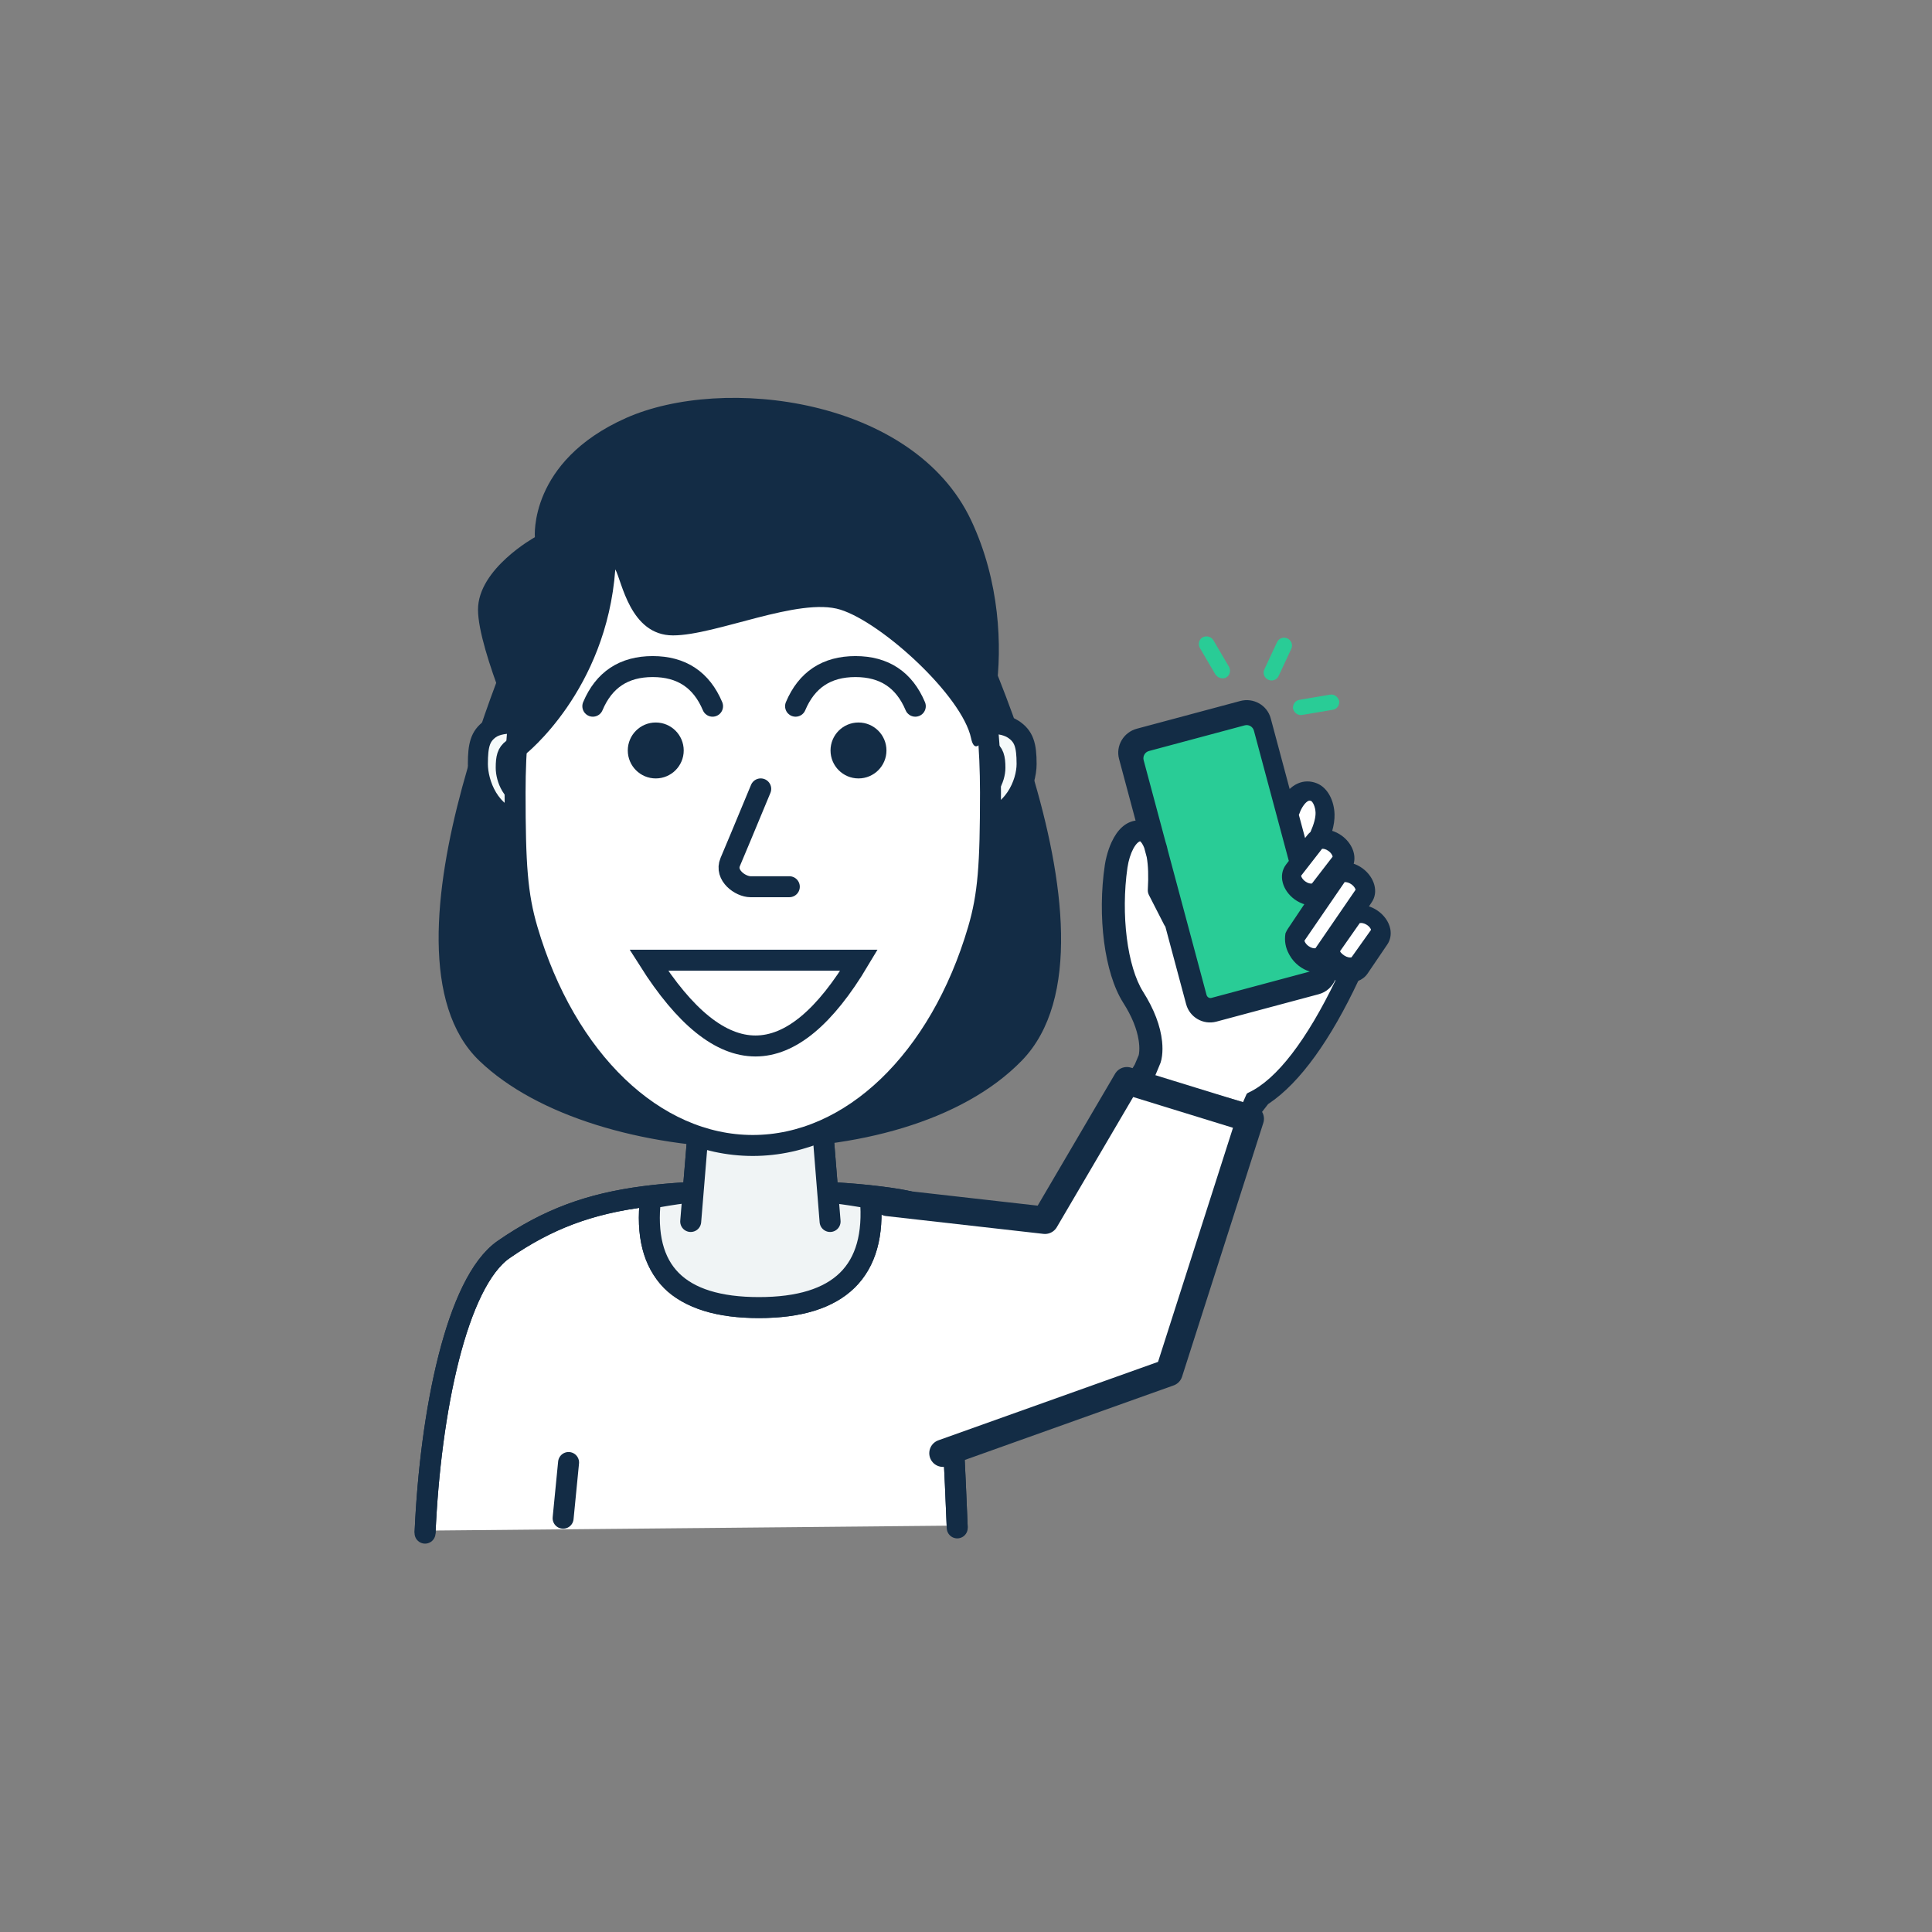 <svg width="300" height="300" viewBox="0 0 300 300" fill="none" xmlns="http://www.w3.org/2000/svg">
<rect x="0" y="0" width="300" height="300" fill="#808080" stroke="none"/>
<path fill-rule="evenodd" clip-rule="evenodd" d="M105.171 187.025C103.421 187.246 101.706 187.523 100.028 187.854C98.769 198.714 104.155 204.144 116.187 204.144C128.219 204.144 133.758 198.714 132.802 187.854C131.002 187.519 129.182 187.24 127.343 187.017C129.729 187.154 131.989 187.348 134.135 187.617C142.834 188.704 136.949 187.711 142.346 195.477C147.743 203.244 148.505 219.708 149.2 236.888L66.402 237.669C67.188 219.6 71.099 200.342 78.136 195.477C84.717 190.927 90.944 188.657 99.06 187.592C100.981 187.34 103.008 187.156 105.171 187.025Z" fill="white"/>
<path d="M148.64 237.251C147.917 219.361 146.808 199.217 145.316 193.269C143.919 187.705 145.592 186.962 136.533 185.83C134.298 185.551 131.945 185.348 129.46 185.206C131.375 185.438 133.27 185.728 135.145 186.077C136.14 197.386 130.372 203.04 117.843 203.04C105.313 203.04 99.705 197.386 101.016 186.077C102.764 185.732 104.549 185.444 106.371 185.214C104.119 185.35 102.008 185.542 100.008 185.805C91.557 186.913 85.072 189.277 78.219 194.016C70.891 199.082 66.818 219.248 66 238.065M127.879 177.051L128.896 189.673M108.27 177.325L107.252 189.673" stroke="#132C45" stroke-width="3.257" stroke-linejoin="round"/>
<path d="M82.673 93.579C82.747 93.418 82.808 93.287 82.854 93.189L147.666 89.628C147.717 89.729 147.784 89.861 147.865 90.023C148.073 90.44 148.377 91.055 148.757 91.845C149.517 93.424 150.583 95.703 151.804 98.497C154.248 104.086 157.313 111.731 159.802 119.964C162.292 128.201 164.199 137.006 164.34 144.919C164.481 152.839 162.852 159.792 158.353 164.413C149.246 173.77 132.818 178.084 116.36 177.876C99.903 177.669 83.58 172.942 74.706 164.404C70.332 160.196 68.606 153.677 68.53 146.17C68.454 138.672 70.025 130.264 72.165 122.372C74.303 114.483 77.002 107.13 79.168 101.748C80.25 99.057 81.199 96.861 81.876 95.337C82.215 94.575 82.487 93.981 82.673 93.579Z" fill="#132C45" stroke="#132C45" stroke-width="0.834"/>
<path d="M88.288 227.097L87.44 235.745" stroke="#132C45" stroke-width="3.257" stroke-linecap="round"/>
<path d="M116.589 177.813C118.76 177.813 122.668 176.999 128.313 175.371V184.87L136.401 185.738C136.799 197.209 130.665 202.945 118 202.945C105.335 202.945 99.346 197.209 100.033 185.738L107.307 184.87V176.185C111.323 177.27 114.417 177.813 116.589 177.813Z" fill="#F0F4F5"/>
<path d="M148.64 237.251C147.917 219.361 146.808 199.217 145.316 193.269C143.919 187.705 145.592 186.962 136.533 185.83C134.298 185.551 131.945 185.348 129.46 185.206C131.375 185.438 133.27 185.728 135.145 186.077C136.14 197.386 130.372 203.04 117.843 203.04C105.313 203.04 99.705 197.386 101.016 186.077C102.764 185.732 104.549 185.444 106.371 185.214C104.119 185.35 102.008 185.542 100.008 185.805C91.557 186.913 85.072 189.277 78.219 194.016C70.891 199.082 66.818 219.248 66 238.065M127.879 177.051L128.896 189.673M108.27 177.325L107.252 189.673" stroke="#132C45" stroke-width="3.257" stroke-linecap="round" stroke-linejoin="round"/>
<path d="M157.347 113.243C156.252 112.517 154.47 112.232 152 112.389V127.495C157.431 126.641 159.41 121.577 159.41 118.632C159.41 115.687 158.989 114.333 157.347 113.243Z" fill="#F5FAFA" stroke="#132C45" stroke-width="3.11"/>
<path d="M153.454 116.304C152.864 115.911 151.904 115.757 150.574 115.842V124.024C153.499 123.561 154.565 120.818 154.565 119.223C154.565 117.628 154.338 116.894 153.454 116.304Z" fill="#F5FAFA" stroke="#132C45" stroke-width="3.11"/>
<path d="M76.047 113.243C77.025 112.517 78.616 112.232 80.822 112.389V127.495C75.972 126.641 74.205 121.577 74.205 118.632C74.205 115.687 74.581 114.333 76.047 113.243Z" fill="#F5FAFA" stroke="#132C45" stroke-width="3.11"/>
<path d="M79.523 116.304C80.05 115.911 80.907 115.757 82.094 115.842V124.024C79.483 123.561 78.531 120.818 78.531 119.223C78.531 117.628 78.734 116.894 79.523 116.304Z" fill="#F5FAFA" stroke="#132C45" stroke-width="3.11"/>
<path d="M116.48 177.325C132.01 177.325 145.329 163.855 150.979 144.68C152.842 138.358 152.847 131.415 152.847 124.131C152.847 111.81 150.927 100.467 145.984 91.449C139.141 78.965 128.47 70.937 116.48 70.937C104.466 70.937 93.775 78.998 86.934 91.524C82.016 100.53 80.112 111.844 80.112 124.131C80.112 131.405 80.115 138.339 81.972 144.654C87.618 163.843 100.942 177.325 116.48 177.325Z" fill="white"/>
<path fill-rule="evenodd" clip-rule="evenodd" d="M100.739 149.099C106.361 157.979 111.885 162.419 117.311 162.419C122.736 162.419 128.096 157.979 133.39 149.099H100.739Z" fill="white" stroke="#132C45" stroke-width="3.257" stroke-linecap="round"/>
<path fill-rule="evenodd" clip-rule="evenodd" d="M116.893 177.868C132.189 177.868 145.952 164.576 151.89 144.393C153.482 138.983 153.803 134.262 153.803 123.045C153.803 109.309 151.535 97.922 146.731 89.144C139.532 75.992 128.612 68.223 116.893 68.223C105.151 68.223 94.211 76.024 87.014 89.222C82.236 97.984 79.983 109.338 79.983 123.045C79.983 134.269 80.301 138.964 81.888 144.366C87.822 164.563 101.591 177.868 116.893 177.868Z" stroke="#132C45" stroke-width="3.257"/>
<path d="M133.306 120.874C135.705 120.874 137.649 118.93 137.649 116.532C137.649 114.134 135.705 112.189 133.306 112.189C130.908 112.189 128.964 114.134 128.964 116.532C128.964 118.93 130.908 120.874 133.306 120.874Z" fill="#132C45"/>
<path d="M101.824 120.874C104.223 120.874 106.167 118.93 106.167 116.532C106.167 114.134 104.223 112.189 101.824 112.189C99.426 112.189 97.482 114.134 97.482 116.532C97.482 118.93 99.426 120.874 101.824 120.874Z" fill="#132C45"/>
<path d="M92.054 109.659C93.782 105.556 96.88 103.505 101.35 103.505C105.819 103.505 108.918 105.556 110.645 109.659M123.536 109.659C125.264 105.556 128.362 103.505 132.832 103.505C137.301 103.505 140.4 105.556 142.127 109.659M118.125 122.499C115.561 128.68 113.982 132.462 113.391 133.843C112.503 135.914 114.969 137.69 116.547 137.69C117.599 137.69 119.605 137.69 122.564 137.69" stroke="#132C45" stroke-width="3.257" stroke-linecap="round"/>
<path fill-rule="evenodd" clip-rule="evenodd" d="M95.544 88.416C96.553 90.165 97.815 98.664 104.5 98.664C111.186 98.664 124.053 92.665 130.487 94.665C136.92 96.664 149.409 108.038 150.796 114.662C152.184 121.286 159.753 99.789 150.796 80.792C141.84 61.794 112.322 58.17 97.184 64.919C82.046 71.668 83.055 83.416 83.055 83.416C83.055 83.416 74.225 88.291 74.225 94.665C74.225 101.039 81.542 117.162 81.542 117.162C81.542 117.162 94.156 107.288 95.544 88.416Z" fill="#132C45"/>
<path d="M177.714 166.777L194.402 171.508L199.409 167.562L209.948 151.282L214.773 145.041L212.649 141.964L210.75 141.344L212.356 137.962L209.057 135.026L208.537 133.083L206.947 130.383L205.297 130.044L205.797 126.09L204.282 123.024L201.13 123.868L187.117 129.446L176.011 129.383L173.102 133.722L172.879 141.942L174.377 151.09L177.068 157.575L178.023 161.139L177.714 166.777Z" fill="white"/>
<path fill-rule="evenodd" clip-rule="evenodd" d="M200.427 127.279L201.7 133.737L200.627 136.569L201.73 138.124L204.651 140.196L201.072 145.92L203.023 148.645L205.124 149.365L206.075 151.49L187.359 156.26L185.33 154.669L175.502 117.99L177.417 114.601L193.65 110.529L196.568 112.875L200.427 127.279Z" fill="#29CC96"/>
<path fill-rule="evenodd" clip-rule="evenodd" d="M194.008 174.454C194.029 174.524 194.029 174.501 194.016 174.443L194.008 174.454ZM192.675 173.046L190.895 177.11L183.037 177.796L176.303 173.177L178.338 168.334L179.308 168.596L192.675 173.046ZM174.397 168.636L175.13 167.942L176.619 165.483L177.253 163.971C177.301 163.777 177.338 163.508 177.355 163.191C177.383 162.664 177.35 162.081 177.252 161.454C176.963 159.607 176.153 157.6 174.8 155.479C171.92 150.954 170.833 142.213 172.006 134.355C172.058 134.002 172.148 133.559 172.266 133.098C172.464 132.327 172.715 131.603 173.017 130.952C173.881 129.085 175.058 128.009 176.534 127.846L176.9 127.806L174.202 117.737C173.72 115.939 174.816 114.078 176.641 113.589L192.701 109.285C194.525 108.797 196.401 109.861 196.883 111.66L200.026 123.39L200.414 122.99C200.794 122.599 201.209 122.296 201.658 122.089C202.521 121.695 203.447 121.688 204.355 122.067C205.796 122.669 206.724 124.479 206.777 126.465C206.8 127.227 206.675 128.071 206.401 129.021L206.314 129.322L206.616 129.407C207.14 129.556 207.645 129.805 208.108 130.145C209.501 131.174 210.16 132.77 209.739 134.112L209.647 134.406L209.941 134.501C210.433 134.66 210.898 134.898 211.317 135.206C213.032 136.472 213.588 138.544 212.573 139.931L212.097 140.645L211.862 140.998L212.269 141.117C212.734 141.253 213.17 141.455 213.568 141.717C214.551 142.363 215.237 143.314 215.441 144.321C215.59 145.074 215.451 145.815 215.045 146.411L211.985 150.921C211.679 151.369 211.241 151.707 210.7 151.915L210.527 152.076C206.253 161.172 201.552 167.792 196.796 170.978L196.602 171.108L194.016 174.443C193.987 174.308 193.891 173.983 193.835 174.15L193.246 173.236L192.675 173.046L193.958 170.115L194.058 170.069C198.587 167.97 203.325 161.676 207.843 152.309L207.983 152.019L207.608 151.845C207.499 151.794 207.441 151.766 207.381 151.733L207.075 151.565L206.948 151.891C206.554 152.9 205.71 153.663 204.665 153.943L188.772 158.202C186.963 158.687 185.099 157.615 184.616 155.811L181.364 143.674C181.26 143.55 181.214 143.483 181.181 143.417L178.803 138.77C178.711 138.583 178.668 138.376 178.681 138.175C178.806 136.06 178.742 134.333 178.505 133.013L178.104 131.516C177.856 130.876 177.557 130.442 177.252 130.227L177.149 130.155L177.026 130.175C176.006 130.339 174.976 132.292 174.625 134.661C173.57 141.977 174.576 150.212 177.124 154.245C178.811 156.916 179.76 159.438 180.001 161.759C180.081 162.531 180.078 163.247 179.997 163.895C179.949 164.277 179.881 164.59 179.786 164.869L179.395 165.819L178.338 168.334L176.887 167.942L176.182 167.752L175.949 167.689L174.397 168.636ZM174.397 168.636L172.846 169.582C173.106 169.108 173.865 168.496 174.397 168.636ZM200.661 148.136C200.98 148.702 201.42 149.206 201.959 149.621C202.907 150.354 204.036 150.705 205.063 150.583L205.446 150.538C205.446 150.538 204.87 150.93 204.432 151.047L188.218 155.391C187.659 155.541 187.073 155.19 186.915 154.598L186.078 151.473L180.897 132.133C180.811 131.71 180.696 131.284 180.544 130.824L177.152 118.162C176.921 117.299 177.433 116.412 178.296 116.181L193.16 112.198C194.023 111.967 194.91 112.479 195.142 113.342L200.536 133.476C200.554 133.523 200.567 133.559 200.622 133.7L200.623 133.7L200.641 133.749L200.537 133.885L200.056 134.518C198.997 135.907 199.54 137.996 201.268 139.273C201.744 139.624 202.277 139.882 202.833 140.031L203.25 140.143L203.01 140.501L200.359 144.461C200.272 144.579 200.166 144.778 200.04 145.057C199.885 146.07 200.052 147.025 200.542 147.92L200.661 148.136ZM207.359 133.128L207.327 133.246L204.012 137.544L203.954 137.576L203.937 137.585L203.93 137.588L203.899 137.601C203.883 137.607 203.873 137.61 203.862 137.614C203.854 137.616 203.846 137.619 203.834 137.622C203.45 137.725 202.882 137.572 202.404 137.217C201.844 136.803 201.515 136.189 201.613 135.863L201.646 135.754L205.028 131.407L205.131 131.379C205.514 131.276 206.081 131.428 206.565 131.783C207.116 132.189 207.447 132.801 207.359 133.128ZM204.464 147.646L204.545 147.624L210.834 138.463L210.876 138.405L210.925 138.306C211.02 137.977 210.687 137.365 210.123 136.961C209.739 136.684 209.295 136.528 208.923 136.53L208.739 136.472L208.641 136.403L202.214 145.77L202.172 145.828L202.123 145.927C202.029 146.253 202.362 146.864 202.923 147.27C203.413 147.624 203.99 147.774 204.384 147.672L204.422 147.66L204.464 147.646ZM201.201 126.456L201.267 126.348C201.304 126.288 201.329 126.24 201.345 126.191C201.711 125.128 202.371 124.228 202.966 123.962C203.219 123.848 203.46 123.847 203.759 123.964C204.245 124.153 204.711 125.195 204.729 126.205C204.744 127.037 204.467 128.1 203.892 129.397L203.861 129.467L203.798 129.517C203.636 129.647 203.498 129.782 203.389 129.919L202.449 131.111L201.201 126.456ZM213.324 144.484L213.297 144.595L210.174 148.989L210.119 149.024C210.1 149.036 210.1 149.036 210.091 149.041C210.08 149.046 210.08 149.046 210.047 149.061C210.025 149.071 209.991 149.082 209.953 149.093C209.566 149.196 209.012 149.078 208.529 148.771C207.913 148.382 207.583 147.92 207.645 147.629L207.671 147.51L210.858 142.96L210.876 142.976C210.89 142.967 210.894 142.964 210.899 142.962C210.901 142.96 210.903 142.959 210.906 142.957C210.909 142.956 210.911 142.955 210.913 142.954C210.92 142.951 210.926 142.948 210.95 142.937C210.972 142.927 211.006 142.915 211.045 142.905C211.433 142.801 211.992 142.92 212.471 143.225C213.047 143.588 213.403 144.165 213.324 144.484Z" fill="#132C45"/>
<path d="M194.008 174.454L193.653 174.179C193.563 174.294 193.535 174.447 193.578 174.587L194.008 174.454ZM190.895 177.11L190.934 177.558C191.098 177.544 191.241 177.441 191.307 177.291L190.895 177.11ZM183.037 177.796L182.783 178.167C182.869 178.226 182.972 178.253 183.076 178.244L183.037 177.796ZM176.303 173.177L175.888 173.003C175.806 173.2 175.873 173.427 176.049 173.548L176.303 173.177ZM179.308 168.596L179.45 168.17C179.442 168.167 179.434 168.164 179.426 168.162L179.308 168.596ZM175.13 167.942L175.439 168.268C175.468 168.24 175.493 168.209 175.514 168.175L175.13 167.942ZM174.397 168.636L174.631 169.019L174.631 169.019L174.397 168.636ZM176.619 165.483L177.003 165.716C177.014 165.697 177.025 165.678 177.033 165.657L176.619 165.483ZM177.253 163.971L177.667 164.145C177.676 164.123 177.684 164.102 177.689 164.079L177.253 163.971ZM177.355 163.191L176.906 163.167L176.906 163.167L177.355 163.191ZM177.252 161.454L176.808 161.524L177.252 161.454ZM174.8 155.479L174.421 155.72L174.421 155.721L174.8 155.479ZM172.006 134.355L172.451 134.421L172.451 134.42L172.006 134.355ZM172.266 133.098L171.831 132.987L171.831 132.987L172.266 133.098ZM173.017 130.952L173.425 131.141L173.017 130.952ZM176.534 127.846L176.485 127.399L176.485 127.399L176.534 127.846ZM176.9 127.806L176.949 128.252C177.08 128.238 177.197 128.167 177.271 128.059C177.345 127.951 177.368 127.816 177.334 127.689L176.9 127.806ZM174.202 117.737L174.636 117.621L174.202 117.737ZM196.883 111.66L197.317 111.544L196.883 111.66ZM200.026 123.39L199.592 123.506C199.634 123.663 199.756 123.784 199.913 123.825C200.07 123.866 200.236 123.819 200.349 123.703L200.026 123.39ZM200.414 122.99L200.737 123.303L200.414 122.99ZM201.658 122.089L201.472 121.68L201.469 121.681L201.658 122.089ZM204.355 122.067L204.181 122.482L204.181 122.482L204.355 122.067ZM206.777 126.465L206.328 126.477L206.328 126.478L206.777 126.465ZM206.401 129.021L205.969 128.897L205.969 128.897L206.401 129.021ZM206.314 129.322L205.882 129.197C205.849 129.312 205.863 129.435 205.921 129.54C205.979 129.645 206.076 129.722 206.191 129.754L206.314 129.322ZM206.616 129.407L206.739 128.975L206.739 128.975L206.616 129.407ZM208.108 130.145L208.375 129.783L208.374 129.782L208.108 130.145ZM209.739 134.112L210.168 134.246L210.168 134.246L209.739 134.112ZM209.647 134.406L209.218 134.272C209.144 134.507 209.274 134.758 209.509 134.834L209.647 134.406ZM209.941 134.501L210.08 134.074L210.08 134.074L209.941 134.501ZM211.317 135.206L211.584 134.844L211.583 134.844L211.317 135.206ZM212.573 139.931L212.211 139.666C212.207 139.671 212.203 139.676 212.2 139.682L212.573 139.931ZM212.097 140.645L211.723 140.395L211.723 140.396L212.097 140.645ZM211.862 140.998L211.488 140.748C211.409 140.867 211.391 141.017 211.44 141.151C211.489 141.285 211.598 141.389 211.735 141.429L211.862 140.998ZM212.269 141.117L212.143 141.548L212.269 141.117ZM213.568 141.717L213.321 142.092L213.321 142.093L213.568 141.717ZM215.441 144.321L215.882 144.233L215.881 144.231L215.441 144.321ZM215.045 146.411L214.674 146.158L214.674 146.158L215.045 146.411ZM211.985 150.921L212.356 151.174L212.357 151.173L211.985 150.921ZM210.7 151.915L210.539 151.496C210.485 151.517 210.436 151.547 210.394 151.586L210.7 151.915ZM210.527 152.076L210.221 151.747C210.179 151.786 210.145 151.833 210.121 151.885L210.527 152.076ZM196.796 170.978L197.047 171.351L197.047 171.351L196.796 170.978ZM196.602 171.108L196.352 170.735C196.312 170.761 196.276 170.794 196.247 170.833L196.602 171.108ZM193.835 174.15L193.457 174.393C193.551 174.538 193.719 174.617 193.891 174.595C194.062 174.574 194.206 174.456 194.261 174.292L193.835 174.15ZM193.246 173.236L193.624 172.993C193.569 172.907 193.486 172.842 193.388 172.81L193.246 173.236ZM193.958 170.115L193.769 169.708C193.669 169.754 193.59 169.835 193.546 169.935L193.958 170.115ZM194.058 170.069L194.247 170.477L194.247 170.477L194.058 170.069ZM207.843 152.309L207.438 152.114L207.438 152.114L207.843 152.309ZM207.983 152.019L208.388 152.214C208.44 152.105 208.447 151.981 208.406 151.867C208.366 151.754 208.281 151.662 208.172 151.611L207.983 152.019ZM207.608 151.845L207.797 151.437L207.796 151.436L207.608 151.845ZM207.381 151.733L207.597 151.339L207.597 151.339L207.381 151.733ZM207.075 151.565L207.291 151.171C207.178 151.109 207.043 151.099 206.921 151.143C206.8 151.187 206.703 151.282 206.656 151.402L207.075 151.565ZM206.948 151.891L207.366 152.055L207.366 152.055L206.948 151.891ZM204.665 153.943L204.549 153.509L204.665 153.943ZM188.772 158.202L188.888 158.636L188.772 158.202ZM181.364 143.674L181.798 143.558C181.781 143.495 181.751 143.436 181.708 143.386L181.364 143.674ZM181.181 143.417L181.583 143.217L181.581 143.212L181.181 143.417ZM178.803 138.77L178.4 138.969L178.403 138.974L178.803 138.77ZM178.681 138.175L179.129 138.204L179.129 138.202L178.681 138.175ZM178.505 133.013L178.947 132.933C178.945 132.921 178.942 132.909 178.939 132.896L178.505 133.013ZM178.104 131.516L178.538 131.4C178.534 131.384 178.529 131.369 178.523 131.354L178.104 131.516ZM177.252 130.227L176.993 130.595L176.993 130.595L177.252 130.227ZM177.149 130.155L177.407 129.787C177.312 129.72 177.193 129.693 177.078 129.711L177.149 130.155ZM177.026 130.175L177.097 130.618L177.097 130.618L177.026 130.175ZM174.625 134.661L174.181 134.596L174.18 134.597L174.625 134.661ZM177.124 154.245L177.504 154.005L177.504 154.005L177.124 154.245ZM180.001 161.759L179.554 161.805L180.001 161.759ZM179.997 163.895L179.551 163.839L179.551 163.839L179.997 163.895ZM179.786 164.869L180.202 165.04C180.205 165.031 180.209 165.022 180.212 165.014L179.786 164.869ZM179.395 165.819L179.809 165.993L179.811 165.99L179.395 165.819ZM176.887 167.942L177.004 167.508L177.004 167.508L176.887 167.942ZM176.182 167.752L176.299 167.318L176.299 167.318L176.182 167.752ZM175.949 167.689L176.065 167.255C175.946 167.223 175.82 167.241 175.715 167.306L175.949 167.689ZM172.846 169.582L172.452 169.367C172.354 169.545 172.389 169.767 172.536 169.908C172.683 170.048 172.906 170.072 173.08 169.966L172.846 169.582ZM201.959 149.621L202.234 149.265L202.233 149.264L201.959 149.621ZM200.661 148.136L200.268 148.354L200.27 148.357L200.661 148.136ZM205.063 150.583L205.01 150.137L205.063 150.583ZM205.446 150.538L205.699 150.91C205.87 150.793 205.94 150.575 205.867 150.381C205.795 150.187 205.599 150.067 205.393 150.092L205.446 150.538ZM204.432 151.047L204.549 151.481L204.432 151.047ZM188.218 155.391L188.102 154.957L188.218 155.391ZM186.078 151.473L185.644 151.589L185.644 151.589L186.078 151.473ZM180.897 132.133L180.456 132.222C180.458 132.231 180.46 132.24 180.463 132.249L180.897 132.133ZM180.544 130.824L180.11 130.94C180.112 130.948 180.115 130.957 180.118 130.965L180.544 130.824ZM177.152 118.162L176.718 118.278L176.718 118.278L177.152 118.162ZM178.296 116.181L178.18 115.747L178.296 116.181ZM193.16 112.198L193.277 112.632L193.16 112.198ZM200.536 133.476L200.102 133.592C200.106 133.605 200.11 133.617 200.114 133.629L200.536 133.476ZM200.622 133.7L200.204 133.863L200.207 133.872L200.622 133.7ZM200.623 133.7L201.041 133.537L201.038 133.528L200.623 133.7ZM200.641 133.749L200.999 134.021C201.094 133.896 201.117 133.732 201.06 133.586L200.641 133.749ZM200.537 133.885L200.895 134.158L200.895 134.158L200.537 133.885ZM200.056 134.518L200.413 134.79L200.413 134.79L200.056 134.518ZM201.268 139.273L201.001 139.634L201.001 139.635L201.268 139.273ZM202.833 140.031L202.717 140.465L202.833 140.031ZM203.25 140.143L203.623 140.393C203.704 140.272 203.722 140.12 203.671 139.985C203.62 139.849 203.506 139.746 203.366 139.709L203.25 140.143ZM203.01 140.501L203.384 140.751L203.384 140.751L203.01 140.501ZM200.359 144.461L200.722 144.726C200.725 144.721 200.729 144.716 200.732 144.711L200.359 144.461ZM200.04 145.057L199.63 144.872C199.614 144.909 199.602 144.949 199.596 144.989L200.04 145.057ZM200.542 147.92L200.148 148.136L200.149 148.138L200.542 147.92ZM207.327 133.246L207.682 133.52C207.719 133.473 207.745 133.42 207.76 133.363L207.327 133.246ZM207.359 133.128L207.792 133.245L207.792 133.245L207.359 133.128ZM204.012 137.544L204.229 137.938C204.283 137.908 204.33 137.868 204.368 137.819L204.012 137.544ZM203.954 137.576L204.157 137.977C204.162 137.975 204.166 137.973 204.17 137.97L203.954 137.576ZM203.937 137.585L204.131 137.99L204.141 137.986L203.937 137.585ZM203.93 137.588L204.104 138.003C204.111 138 204.117 137.997 204.124 137.994L203.93 137.588ZM203.899 137.601L204.051 138.024C204.058 138.022 204.065 138.019 204.073 138.016L203.899 137.601ZM203.862 137.614L203.995 138.043L203.995 138.043L203.862 137.614ZM202.404 137.217L202.672 136.856L202.671 136.855L202.404 137.217ZM201.613 135.863L201.183 135.733L201.183 135.733L201.613 135.863ZM201.646 135.754L201.292 135.478C201.258 135.522 201.232 135.571 201.216 135.624L201.646 135.754ZM205.028 131.407L204.911 130.973C204.817 130.998 204.733 131.054 204.673 131.131L205.028 131.407ZM205.131 131.379L205.015 130.945L205.131 131.379ZM206.565 131.783L206.832 131.422L206.831 131.421L206.565 131.783ZM204.545 147.624L204.662 148.059C204.765 148.031 204.855 147.967 204.916 147.879L204.545 147.624ZM204.464 147.646L204.347 147.212C204.34 147.214 204.333 147.216 204.326 147.218L204.464 147.646ZM210.834 138.463L210.472 138.196C210.469 138.2 210.466 138.204 210.463 138.208L210.834 138.463ZM210.876 138.405L211.238 138.671C211.254 138.65 211.267 138.628 211.279 138.605L210.876 138.405ZM210.925 138.306L211.328 138.506C211.34 138.482 211.35 138.456 211.357 138.43L210.925 138.306ZM210.123 136.961L209.86 137.326L209.861 137.326L210.123 136.961ZM208.923 136.53L208.788 136.958C208.833 136.972 208.879 136.979 208.926 136.979L208.923 136.53ZM208.739 136.472L208.479 136.838C208.517 136.865 208.559 136.886 208.604 136.9L208.739 136.472ZM208.641 136.403L208.901 136.036C208.802 135.966 208.68 135.939 208.562 135.96C208.444 135.982 208.339 136.049 208.271 136.148L208.641 136.403ZM202.214 145.77L202.576 146.037C202.579 146.033 202.582 146.029 202.585 146.025L202.214 145.77ZM202.172 145.828L201.81 145.562C201.795 145.583 201.781 145.605 201.769 145.628L202.172 145.828ZM202.123 145.927L201.721 145.727C201.708 145.751 201.699 145.776 201.691 145.803L202.123 145.927ZM202.923 147.27L202.659 147.634L202.66 147.634L202.923 147.27ZM204.384 147.672L204.497 148.106C204.504 148.105 204.511 148.103 204.518 148.101L204.384 147.672ZM204.422 147.66L204.555 148.089L204.559 148.088L204.422 147.66ZM201.267 126.348L200.884 126.113L200.884 126.113L201.267 126.348ZM201.201 126.456L200.818 126.221C200.754 126.326 200.735 126.453 200.767 126.572L201.201 126.456ZM201.345 126.191L200.92 126.044L200.917 126.052L201.345 126.191ZM202.966 123.962L203.15 124.372L203.151 124.371L202.966 123.962ZM203.759 123.964L203.595 124.382L203.596 124.382L203.759 123.964ZM204.729 126.205L204.28 126.213L204.28 126.213L204.729 126.205ZM203.892 129.397L204.303 129.579L204.303 129.579L203.892 129.397ZM203.861 129.467L204.142 129.818C204.198 129.773 204.242 129.715 204.272 129.649L203.861 129.467ZM203.798 129.517L204.079 129.868L204.079 129.868L203.798 129.517ZM203.389 129.919L203.038 129.639L203.036 129.64L203.389 129.919ZM202.449 131.111L202.015 131.228C202.059 131.392 202.192 131.517 202.358 131.552C202.525 131.586 202.696 131.523 202.802 131.39L202.449 131.111ZM213.297 144.595L213.663 144.855C213.696 144.809 213.72 144.757 213.733 144.703L213.297 144.595ZM213.324 144.484L213.761 144.592L213.761 144.592L213.324 144.484ZM210.174 148.989L210.416 149.368C210.464 149.337 210.507 149.297 210.54 149.25L210.174 148.989ZM210.119 149.024L210.348 149.411C210.353 149.408 210.357 149.406 210.361 149.403L210.119 149.024ZM210.091 149.041L210.29 149.444C210.295 149.441 210.301 149.438 210.306 149.435L210.091 149.041ZM210.047 149.061L210.225 149.474C210.229 149.472 210.233 149.47 210.238 149.468L210.047 149.061ZM208.529 148.771L208.77 148.392L208.769 148.392L208.529 148.771ZM207.645 147.629L208.085 147.723L208.085 147.723L207.645 147.629ZM207.671 147.51L207.303 147.252C207.268 147.302 207.244 147.357 207.231 147.416L207.671 147.51ZM210.858 142.96L211.157 142.624C211.061 142.539 210.933 142.498 210.806 142.513C210.678 142.528 210.563 142.597 210.49 142.702L210.858 142.96ZM210.876 142.976L210.576 143.311C210.724 143.442 210.939 143.462 211.108 143.36L210.876 142.976ZM210.899 142.962L210.677 142.571L210.677 142.571L210.899 142.962ZM210.906 142.957L210.707 142.555C210.701 142.558 210.695 142.561 210.689 142.564L210.906 142.957ZM210.913 142.954L210.716 142.55L210.716 142.55L210.913 142.954ZM210.95 142.937L210.772 142.524C210.768 142.526 210.763 142.528 210.759 142.53L210.95 142.937ZM212.471 143.225L212.23 143.604L212.231 143.605L212.471 143.225ZM193.578 174.587C193.584 174.606 193.594 174.635 193.605 174.663C193.605 174.663 193.626 174.719 193.669 174.773C193.682 174.79 193.711 174.825 193.756 174.858C193.797 174.888 193.9 174.954 194.047 174.946C194.216 174.938 194.329 174.842 194.385 174.765C194.435 174.699 194.453 174.635 194.46 174.609C194.474 174.553 194.474 174.508 194.475 174.496C194.475 174.478 194.474 174.462 194.473 174.453C194.471 174.435 194.469 174.419 194.467 174.409C194.464 174.388 194.46 174.366 194.456 174.347L193.577 174.538C193.58 174.548 193.58 174.551 193.58 174.549C193.58 174.548 193.578 174.54 193.577 174.528C193.577 174.522 193.576 174.509 193.576 174.492C193.576 174.483 193.576 174.439 193.59 174.384C193.597 174.358 193.615 174.295 193.664 174.229C193.721 174.153 193.833 174.057 194.002 174.049C194.149 174.041 194.251 174.106 194.292 174.136C194.336 174.17 194.365 174.204 194.377 174.22C194.403 174.253 194.418 174.282 194.422 174.291C194.429 174.303 194.433 174.312 194.435 174.317C194.441 174.331 194.442 174.337 194.437 174.321L193.578 174.587ZM193.661 174.167L193.653 174.179L194.363 174.729L194.372 174.718L193.661 174.167ZM192.263 172.866L190.484 176.93L191.307 177.291L193.086 173.226L192.263 172.866ZM190.856 176.663L182.998 177.349L183.076 178.244L190.934 177.558L190.856 176.663ZM183.291 177.426L176.557 172.807L176.049 173.548L182.783 178.167L183.291 177.426ZM176.717 173.351L178.753 168.508L177.924 168.16L175.888 173.003L176.717 173.351ZM178.221 168.768L179.191 169.03L179.426 168.162L178.455 167.9L178.221 168.768ZM179.166 169.022L192.533 173.472L192.817 172.619L179.45 168.17L179.166 169.022ZM174.82 167.616L174.088 168.31L174.706 168.962L175.439 168.268L174.82 167.616ZM176.234 165.251L174.745 167.709L175.514 168.175L177.003 165.716L176.234 165.251ZM176.839 163.797L176.204 165.31L177.033 165.657L177.667 164.145L176.839 163.797ZM176.906 163.167C176.89 163.466 176.856 163.705 176.817 163.863L177.689 164.079C177.746 163.849 177.786 163.55 177.804 163.215L176.906 163.167ZM176.808 161.524C176.902 162.125 176.933 162.675 176.906 163.167L177.804 163.215C177.834 162.652 177.799 162.038 177.696 161.385L176.808 161.524ZM174.421 155.721C175.75 157.804 176.531 159.752 176.808 161.524L177.696 161.385C177.395 159.461 176.556 157.396 175.179 155.237L174.421 155.721ZM171.562 134.288C170.969 138.259 170.947 142.451 171.438 146.225C171.927 149.991 172.931 153.38 174.421 155.72L175.179 155.238C173.788 153.053 172.809 149.809 172.329 146.109C171.849 142.417 171.87 138.309 172.451 134.421L171.562 134.288ZM171.831 132.987C171.71 133.459 171.616 133.918 171.562 134.29L172.451 134.42C172.5 134.086 172.587 133.658 172.701 133.21L171.831 132.987ZM172.609 130.763C172.294 131.443 172.034 132.193 171.831 132.987L172.701 133.21C172.893 132.461 173.136 131.764 173.425 131.141L172.609 130.763ZM176.485 127.399C174.787 127.586 173.507 128.824 172.609 130.763L173.425 131.141C174.256 129.345 175.328 128.431 176.583 128.293L176.485 127.399ZM176.851 127.359L176.485 127.399L176.583 128.293L176.949 128.252L176.851 127.359ZM173.768 117.854L176.466 127.922L177.334 127.689L174.636 117.621L173.768 117.854ZM176.525 113.155C174.467 113.706 173.22 115.809 173.768 117.854L174.636 117.621C174.22 116.069 175.166 114.449 176.757 114.023L176.525 113.155ZM192.585 108.851L176.525 113.155L176.757 114.023L192.818 109.719L192.585 108.851ZM197.317 111.544C196.769 109.499 194.642 108.3 192.585 108.851L192.818 109.719C194.407 109.293 196.033 110.223 196.449 111.777L197.317 111.544ZM200.46 123.274L197.317 111.544L196.449 111.777L199.592 123.506L200.46 123.274ZM200.092 122.677L199.704 123.077L200.349 123.703L200.737 123.303L200.092 122.677ZM201.469 121.681C200.965 121.914 200.505 122.251 200.092 122.677L200.737 123.303C201.083 122.946 201.454 122.678 201.847 122.496L201.469 121.681ZM204.528 121.653C203.509 121.227 202.453 121.232 201.472 121.68L201.844 122.497C202.589 122.158 203.384 122.149 204.181 122.482L204.528 121.653ZM207.226 126.453C207.171 124.372 206.196 122.349 204.528 121.653L204.181 122.482C205.396 122.989 206.277 124.586 206.328 126.477L207.226 126.453ZM206.832 129.146C207.116 128.163 207.25 127.272 207.226 126.451L206.328 126.478C206.349 127.183 206.234 127.978 205.969 128.897L206.832 129.146ZM206.746 129.446L206.832 129.146L205.969 128.897L205.882 129.197L206.746 129.446ZM206.739 128.975L206.436 128.889L206.191 129.754L206.494 129.84L206.739 128.975ZM208.374 129.782C207.87 129.413 207.316 129.139 206.739 128.975L206.494 129.84C206.963 129.973 207.421 130.198 207.842 130.507L208.374 129.782ZM210.168 134.246C210.662 132.672 209.875 130.891 208.375 129.783L207.841 130.506C209.127 131.456 209.658 132.868 209.31 133.977L210.168 134.246ZM210.075 134.541L210.168 134.246L209.31 133.977L209.218 134.272L210.075 134.541ZM210.08 134.074L209.785 133.979L209.509 134.834L209.803 134.929L210.08 134.074ZM211.583 134.844C211.125 134.507 210.617 134.248 210.08 134.074L209.803 134.929C210.249 135.073 210.671 135.288 211.051 135.568L211.583 134.844ZM212.936 140.196C214.148 138.539 213.42 136.2 211.584 134.844L211.05 135.568C212.644 136.744 213.028 138.548 212.211 139.666L212.936 140.196ZM212.471 140.894L212.947 140.18L212.2 139.682L211.723 140.395L212.471 140.894ZM212.236 141.247L212.471 140.894L211.723 140.396L211.488 140.748L212.236 141.247ZM212.396 140.686L211.989 140.566L211.735 141.429L212.143 141.548L212.396 140.686ZM213.816 141.342C213.379 141.054 212.902 140.835 212.396 140.686L212.143 141.548C212.566 141.672 212.961 141.855 213.321 142.092L213.816 141.342ZM215.881 144.231C215.649 143.09 214.881 142.043 213.815 141.342L213.321 142.093C214.22 142.684 214.824 143.539 215 144.41L215.881 144.231ZM215.417 146.663C215.895 145.96 216.053 145.095 215.882 144.233L215 144.408C215.128 145.052 215.007 145.669 214.674 146.158L215.417 146.663ZM212.357 151.173L215.417 146.663L214.674 146.158L211.613 150.668L212.357 151.173ZM210.861 152.335C211.481 152.097 211.995 151.703 212.356 151.174L211.614 150.667C211.364 151.034 211.001 151.318 210.539 151.496L210.861 152.335ZM210.833 152.405L211.006 152.245L210.394 151.586L210.221 151.747L210.833 152.405ZM197.047 171.351C201.907 168.095 206.65 161.382 210.934 152.267L210.121 151.885C205.855 160.962 201.197 167.488 196.546 170.604L197.047 171.351ZM196.852 171.481L197.047 171.351L196.546 170.604L196.352 170.735L196.852 171.481ZM194.372 174.718L196.957 171.383L196.247 170.833L193.661 174.167L194.372 174.718ZM194.261 174.292C194.258 174.3 194.252 174.319 194.238 174.344C194.225 174.367 194.197 174.41 194.148 174.452C194.094 174.497 194.014 174.541 193.911 174.551C193.81 174.56 193.728 174.532 193.673 174.504C193.581 174.455 193.538 174.388 193.536 174.384C193.525 174.368 193.523 174.36 193.526 174.367C193.542 174.403 193.565 174.483 193.577 174.538L194.456 174.347C194.438 174.267 194.399 174.118 194.345 173.999C194.331 173.967 194.311 173.926 194.283 173.884C194.262 173.853 194.202 173.767 194.092 173.709C194.029 173.675 193.938 173.646 193.829 173.656C193.717 173.666 193.629 173.714 193.567 173.766C193.462 173.854 193.423 173.966 193.409 174.007L194.261 174.292ZM192.869 173.479L193.457 174.393L194.213 173.906L193.624 172.993L192.869 173.479ZM192.533 173.472L193.105 173.662L193.388 172.81L192.817 172.619L192.533 173.472ZM193.546 169.935L192.263 172.866L193.086 173.226L194.369 170.296L193.546 169.935ZM193.869 169.661L193.769 169.708L194.146 170.523L194.247 170.477L193.869 169.661ZM207.438 152.114C205.188 156.78 202.889 160.666 200.599 163.641C198.304 166.621 196.04 168.655 193.869 169.661L194.247 170.477C196.605 169.384 198.975 167.222 201.311 164.189C203.651 161.15 205.98 157.205 208.248 152.504L207.438 152.114ZM207.578 151.823L207.438 152.114L208.248 152.504L208.388 152.214L207.578 151.823ZM207.418 152.252L207.794 152.426L208.172 151.611L207.797 151.437L207.418 152.252ZM207.165 152.127C207.238 152.168 207.308 152.201 207.419 152.253L207.796 151.436C207.69 151.388 207.643 151.364 207.597 151.339L207.165 152.127ZM206.859 151.959L207.165 152.127L207.597 151.339L207.291 151.171L206.859 151.959ZM207.366 152.055L207.494 151.729L206.656 151.402L206.529 151.728L207.366 152.055ZM204.782 154.377C205.966 154.06 206.922 153.195 207.366 152.055L206.529 151.728C206.187 152.605 205.454 153.267 204.549 153.509L204.782 154.377ZM188.888 158.636L204.782 154.377L204.549 153.509L188.656 157.768L188.888 158.636ZM184.182 155.927C184.73 157.972 186.841 159.184 188.888 158.636L188.656 157.768C187.085 158.189 185.469 157.257 185.05 155.695L184.182 155.927ZM180.93 143.791L184.182 155.927L185.05 155.695L181.798 143.558L180.93 143.791ZM180.779 143.618C180.835 143.73 180.908 143.829 181.02 143.963L181.708 143.386C181.612 143.27 181.592 143.235 181.583 143.217L180.779 143.618ZM178.403 138.974L180.781 143.622L181.581 143.212L179.203 138.565L178.403 138.974ZM178.232 138.146C178.214 138.43 178.275 138.715 178.4 138.969L179.206 138.571C179.147 138.451 179.121 138.322 179.129 138.204L178.232 138.146ZM178.063 133.092C178.291 134.364 178.356 136.052 178.232 138.149L179.129 138.202C179.256 136.067 179.193 134.301 178.947 132.933L178.063 133.092ZM177.67 131.632L178.071 133.129L178.939 132.896L178.538 131.4L177.67 131.632ZM176.993 130.595C177.193 130.735 177.45 131.072 177.685 131.679L178.523 131.354C178.262 130.679 177.922 130.149 177.51 129.86L176.993 130.595ZM176.89 130.522L176.993 130.595L177.51 129.86L177.407 129.787L176.89 130.522ZM177.097 130.618L177.22 130.599L177.078 129.711L176.955 129.731L177.097 130.618ZM175.07 134.727C175.239 133.584 175.571 132.554 175.971 131.802C176.172 131.426 176.382 131.133 176.586 130.931C176.793 130.726 176.968 130.639 177.097 130.618L176.955 129.731C176.574 129.792 176.238 130.011 175.954 130.293C175.667 130.577 175.407 130.951 175.178 131.38C174.721 132.238 174.362 133.37 174.181 134.596L175.07 134.727ZM177.504 154.005C176.281 152.068 175.404 149.076 174.969 145.628C174.536 142.19 174.548 138.343 175.07 134.726L174.18 134.597C173.647 138.296 173.635 142.224 174.078 145.74C174.52 149.247 175.42 152.389 176.744 154.485L177.504 154.005ZM180.448 161.712C180.198 159.305 179.217 156.718 177.504 154.005L176.744 154.485C178.405 157.115 179.322 159.571 179.554 161.805L180.448 161.712ZM180.442 163.951C180.528 163.264 180.531 162.513 180.448 161.712L179.554 161.805C179.631 162.548 179.627 163.23 179.551 163.839L180.442 163.951ZM180.212 165.014C180.319 164.699 180.392 164.355 180.442 163.951L179.551 163.839C179.505 164.2 179.443 164.481 179.361 164.725L180.212 165.014ZM179.811 165.99L180.202 165.04L179.371 164.698L178.98 165.648L179.811 165.99ZM178.753 168.508L179.809 165.993L178.981 165.645L177.924 168.16L178.753 168.508ZM176.77 168.376L178.221 168.768L178.455 167.9L177.004 167.508L176.77 168.376ZM176.065 168.186L176.77 168.376L177.004 167.508L176.299 167.318L176.065 168.186ZM175.832 168.123L176.065 168.186L176.299 167.318L176.065 167.255L175.832 168.123ZM174.631 169.019L176.183 168.073L175.715 167.306L174.163 168.252L174.631 169.019ZM174.163 168.252L172.612 169.199L173.08 169.966L174.631 169.019L174.163 168.252ZM173.24 169.798C173.33 169.635 173.53 169.414 173.771 169.251C174.029 169.077 174.21 169.051 174.283 169.07L174.511 168.201C174.052 168.081 173.588 168.291 173.268 168.506C172.931 168.733 172.622 169.055 172.452 169.367L173.24 169.798ZM202.233 149.264C201.739 148.885 201.341 148.427 201.053 147.916L200.27 148.357C200.619 148.977 201.1 149.526 201.685 149.977L202.233 149.264ZM205.01 150.137C204.119 150.243 203.105 149.939 202.234 149.265L201.684 149.976C202.709 150.768 203.953 151.168 205.116 151.03L205.01 150.137ZM205.393 150.092L205.01 150.137L205.116 151.03L205.499 150.984L205.393 150.092ZM204.549 151.481C204.825 151.407 205.119 151.256 205.325 151.139C205.432 151.079 205.524 151.022 205.59 150.981C205.623 150.96 205.649 150.943 205.668 150.93C205.677 150.924 205.685 150.919 205.69 150.916C205.692 150.914 205.694 150.913 205.696 150.912C205.697 150.911 205.697 150.911 205.698 150.91C205.698 150.91 205.698 150.91 205.699 150.91C205.699 150.91 205.699 150.91 205.699 150.91C205.699 150.91 205.699 150.91 205.699 150.91C205.699 150.91 205.699 150.91 205.446 150.538C205.194 150.166 205.194 150.166 205.194 150.166C205.194 150.166 205.194 150.166 205.194 150.166C205.194 150.166 205.194 150.166 205.194 150.166C205.194 150.166 205.194 150.166 205.194 150.166C205.194 150.166 205.194 150.166 205.193 150.167C205.193 150.167 205.192 150.168 205.19 150.169C205.186 150.171 205.181 150.175 205.174 150.18C205.159 150.189 205.137 150.204 205.109 150.221C205.053 150.257 204.974 150.306 204.882 150.357C204.69 150.466 204.477 150.57 204.316 150.613L204.549 151.481ZM188.335 155.826L204.549 151.481L204.316 150.613L188.102 154.957L188.335 155.826ZM186.481 154.714C186.699 155.528 187.518 156.044 188.335 155.826L188.102 154.957C187.8 155.039 187.448 154.851 187.349 154.482L186.481 154.714ZM185.644 151.589L186.481 154.714L187.349 154.482L186.512 151.356L185.644 151.589ZM180.463 132.249L185.644 151.589L186.512 151.356L181.331 132.017L180.463 132.249ZM180.118 130.965C180.265 131.41 180.375 131.819 180.456 132.222L181.337 132.044C181.248 131.602 181.128 131.158 180.971 130.682L180.118 130.965ZM176.718 118.278L180.11 130.94L180.978 130.707L177.586 118.046L176.718 118.278ZM178.18 115.747C177.077 116.042 176.422 117.176 176.718 118.278L177.586 118.046C177.419 117.423 177.789 116.782 178.412 116.615L178.18 115.747ZM193.044 111.764L178.18 115.747L178.412 116.615L193.277 112.632L193.044 111.764ZM195.576 113.226C195.28 112.123 194.147 111.469 193.044 111.764L193.277 112.632C193.9 112.465 194.54 112.835 194.707 113.458L195.576 113.226ZM200.97 133.359L195.576 113.226L194.707 113.458L200.102 133.592L200.97 133.359ZM201.041 133.537C200.985 133.394 200.974 133.364 200.959 133.322L200.114 133.629C200.134 133.683 200.15 133.724 200.204 133.863L201.041 133.537ZM201.038 133.528L201.038 133.528L200.207 133.872L200.207 133.872L201.038 133.528ZM201.06 133.586L201.041 133.537L200.204 133.863L200.223 133.912L201.06 133.586ZM200.895 134.158L200.999 134.021L200.284 133.476L200.18 133.613L200.895 134.158ZM200.413 134.79L200.895 134.158L200.18 133.613L199.698 134.245L200.413 134.79ZM201.535 138.912C199.93 137.725 199.56 135.91 200.413 134.79L199.698 134.245C198.434 135.905 199.151 138.266 201.001 139.634L201.535 138.912ZM202.95 139.597C202.449 139.463 201.967 139.23 201.534 138.911L201.001 139.635C201.522 140.018 202.105 140.301 202.717 140.465L202.95 139.597ZM203.366 139.709L202.95 139.597L202.717 140.465L203.133 140.577L203.366 139.709ZM203.384 140.751L203.623 140.393L202.877 139.893L202.637 140.251L203.384 140.751ZM200.732 144.711L203.384 140.751L202.637 140.251L199.986 144.211L200.732 144.711ZM200.45 145.242C200.573 144.968 200.664 144.805 200.722 144.726L199.996 144.195C199.88 144.354 199.758 144.589 199.63 144.872L200.45 145.242ZM200.936 147.705C200.494 146.896 200.344 146.041 200.484 145.125L199.596 144.989C199.426 146.099 199.611 147.153 200.148 148.136L200.936 147.705ZM201.055 147.919L200.935 147.703L200.149 148.138L200.268 148.354L201.055 147.919ZM207.76 133.363L207.792 133.245L206.925 133.01L206.893 133.128L207.76 133.363ZM204.368 137.819L207.682 133.52L206.971 132.971L203.657 137.27L204.368 137.819ZM204.17 137.97L204.229 137.938L203.796 137.15L203.738 137.182L204.17 137.97ZM204.141 137.986L204.157 137.977L203.75 137.176L203.733 137.184L204.141 137.986ZM204.124 137.994L204.131 137.99L203.743 137.18L203.736 137.183L204.124 137.994ZM204.073 138.016L204.104 138.003L203.757 137.174L203.725 137.187L204.073 138.016ZM203.995 138.043C204.016 138.037 204.034 138.03 204.051 138.024L203.747 137.178C203.732 137.184 203.73 137.184 203.73 137.184L203.995 138.043ZM203.95 138.056C203.964 138.052 203.979 138.048 203.995 138.043L203.73 137.184C203.73 137.184 203.728 137.185 203.717 137.188L203.95 138.056ZM202.136 137.578C202.676 137.978 203.385 138.207 203.95 138.056L203.717 137.188C203.515 137.242 203.088 137.165 202.672 136.856L202.136 137.578ZM201.183 135.733C201.079 136.078 201.214 136.453 201.371 136.729C201.543 137.032 201.808 137.336 202.138 137.579L202.671 136.855C202.44 136.685 202.26 136.474 202.152 136.285C202.03 136.07 202.049 135.975 202.043 135.994L201.183 135.733ZM201.216 135.624L201.183 135.733L202.043 135.994L202.076 135.884L201.216 135.624ZM204.673 131.131L201.292 135.478L202.001 136.03L205.382 131.683L204.673 131.131ZM205.015 130.945L204.911 130.973L205.144 131.841L205.247 131.813L205.015 130.945ZM206.831 131.421C206.286 131.021 205.579 130.794 205.015 130.945L205.247 131.813C205.449 131.759 205.875 131.834 206.3 132.146L206.831 131.421ZM207.792 133.245C207.884 132.905 207.749 132.536 207.591 132.261C207.419 131.962 207.157 131.661 206.832 131.422L206.299 132.145C206.525 132.312 206.703 132.52 206.812 132.709C206.935 132.924 206.921 133.024 206.925 133.01L207.792 133.245ZM204.429 147.19L204.347 147.212L204.58 148.08L204.662 148.059L204.429 147.19ZM210.463 138.208L204.175 147.37L204.916 147.879L211.204 138.717L210.463 138.208ZM210.514 138.139L210.472 138.196L211.196 138.729L211.238 138.671L210.514 138.139ZM210.523 138.107L210.474 138.205L211.279 138.605L211.328 138.506L210.523 138.107ZM209.861 137.326C210.093 137.492 210.273 137.699 210.382 137.887C210.506 138.1 210.489 138.198 210.493 138.182L211.357 138.43C211.456 138.086 211.32 137.713 211.16 137.436C210.985 137.135 210.717 136.834 210.385 136.596L209.861 137.326ZM208.926 136.979C209.182 136.978 209.536 137.091 209.86 137.326L210.386 136.597C209.943 136.277 209.408 136.078 208.921 136.08L208.926 136.979ZM208.604 136.9L208.788 136.958L209.058 136.101L208.874 136.043L208.604 136.9ZM208.382 136.77L208.479 136.838L208.998 136.105L208.901 136.036L208.382 136.77ZM202.585 146.025L209.012 136.657L208.271 136.148L201.844 145.516L202.585 146.025ZM202.534 146.094L202.576 146.037L201.852 145.504L201.81 145.562L202.534 146.094ZM202.526 146.126L202.575 146.028L201.769 145.628L201.721 145.727L202.526 146.126ZM203.186 146.906C202.955 146.739 202.775 146.531 202.666 146.343C202.543 146.13 202.56 146.033 202.555 146.051L201.691 145.803C201.593 146.146 201.729 146.518 201.889 146.793C202.063 147.094 202.329 147.395 202.659 147.634L203.186 146.906ZM204.271 147.237C204.053 147.294 203.614 147.215 203.186 146.905L202.66 147.634C203.213 148.033 203.927 148.255 204.497 148.106L204.271 147.237ZM204.288 147.231L204.25 147.243L204.518 148.101L204.555 148.089L204.288 147.231ZM204.326 147.218L204.284 147.232L204.559 148.088L204.601 148.074L204.326 147.218ZM200.884 126.113L200.818 126.221L201.584 126.691L201.65 126.583L200.884 126.113ZM200.917 126.052C200.917 126.053 200.913 126.067 200.884 126.113L201.65 126.583C201.696 126.509 201.74 126.427 201.772 126.33L200.917 126.052ZM202.783 123.551C202.383 123.73 202.014 124.092 201.707 124.513C201.393 124.942 201.117 125.473 200.92 126.044L201.769 126.337C201.939 125.845 202.176 125.395 202.433 125.042C202.696 124.68 202.954 124.459 203.15 124.372L202.783 123.551ZM203.923 123.545C203.527 123.39 203.159 123.382 202.782 123.552L203.151 124.371C203.278 124.314 203.393 124.303 203.595 124.382L203.923 123.545ZM205.178 126.197C205.168 125.631 205.033 125.06 204.831 124.597C204.73 124.365 204.606 124.149 204.464 123.971C204.325 123.797 204.145 123.632 203.922 123.545L203.596 124.382C203.616 124.39 203.677 124.426 203.762 124.533C203.844 124.635 203.93 124.778 204.008 124.957C204.164 125.315 204.272 125.769 204.28 126.213L205.178 126.197ZM204.303 129.579C204.888 128.258 205.195 127.124 205.178 126.197L204.28 126.213C204.293 126.949 204.045 127.942 203.481 129.215L204.303 129.579ZM204.272 129.649L204.303 129.579L203.481 129.215L203.45 129.285L204.272 129.649ZM204.079 129.868L204.142 129.818L203.58 129.116L203.517 129.167L204.079 129.868ZM203.741 130.199C203.825 130.093 203.937 129.981 204.079 129.868L203.517 129.167C203.334 129.313 203.172 129.471 203.038 129.639L203.741 130.199ZM202.802 131.39L203.742 130.197L203.036 129.64L202.096 130.833L202.802 131.39ZM200.767 126.572L202.015 131.228L202.883 130.995L201.635 126.34L200.767 126.572ZM213.733 144.703L213.761 144.592L212.888 144.376L212.861 144.487L213.733 144.703ZM210.54 149.25L213.663 144.855L212.931 144.334L209.807 148.729L210.54 149.25ZM210.361 149.403L210.416 149.368L209.932 148.611L209.877 148.646L210.361 149.403ZM210.306 149.435C210.31 149.433 210.317 149.429 210.326 149.424C210.333 149.42 210.34 149.415 210.348 149.411L209.89 148.638C209.885 148.641 209.881 148.643 209.879 148.644C209.877 148.646 209.876 148.646 209.876 148.646C209.877 148.645 209.878 148.645 209.878 148.645C209.878 148.645 209.878 148.645 209.875 148.646L210.306 149.435ZM210.238 149.468C210.27 149.453 210.274 149.451 210.29 149.444L209.892 148.638C209.887 148.64 209.887 148.64 209.885 148.641C209.881 148.643 209.874 148.646 209.857 148.654L210.238 149.468ZM210.07 149.527C210.123 149.512 210.178 149.494 210.225 149.474L209.87 148.648C209.873 148.647 209.87 148.648 209.863 148.651C209.856 148.653 209.847 148.656 209.837 148.659L210.07 149.527ZM208.288 149.151C208.837 149.499 209.521 149.673 210.07 149.527L209.837 148.659C209.61 148.719 209.186 148.656 208.77 148.392L208.288 149.151ZM207.206 147.535C207.133 147.875 207.298 148.201 207.474 148.434C207.666 148.688 207.947 148.935 208.289 149.151L208.769 148.392C208.495 148.218 208.303 148.04 208.191 147.892C208.064 147.725 208.095 147.674 208.085 147.723L207.206 147.535ZM207.231 147.416L207.206 147.535L208.085 147.723L208.11 147.604L207.231 147.416ZM210.49 142.702L207.303 147.252L208.039 147.768L211.226 143.217L210.49 142.702ZM211.175 142.64L211.157 142.624L210.559 143.295L210.576 143.311L211.175 142.64ZM210.677 142.571C210.665 142.578 210.654 142.584 210.643 142.591L211.108 143.36C211.116 143.355 211.12 143.353 211.122 143.352C211.124 143.351 211.123 143.351 211.121 143.352L210.677 142.571ZM210.689 142.564C210.687 142.565 210.682 142.568 210.677 142.571L211.121 143.352C211.12 143.353 211.12 143.353 211.123 143.351L210.689 142.564ZM210.716 142.55C210.712 142.552 210.709 142.554 210.707 142.555L211.106 143.36C211.109 143.358 211.11 143.358 211.111 143.357L210.716 142.55ZM210.759 142.53C210.737 142.54 210.726 142.545 210.716 142.55L211.111 143.357C211.112 143.357 211.113 143.357 211.117 143.355C211.122 143.352 211.129 143.349 211.141 143.343L210.759 142.53ZM210.928 142.471C210.875 142.485 210.819 142.504 210.772 142.524L211.128 143.349C211.125 143.351 211.127 143.349 211.135 143.347C211.142 143.344 211.151 143.342 211.161 143.339L210.928 142.471ZM212.712 142.846C212.166 142.498 211.477 142.324 210.928 142.471L211.161 143.339C211.39 143.278 211.818 143.342 212.23 143.604L212.712 142.846ZM213.761 144.592C213.846 144.245 213.689 143.883 213.518 143.624C213.331 143.339 213.051 143.059 212.711 142.845L212.231 143.605C212.467 143.753 212.653 143.944 212.768 144.118C212.9 144.318 212.881 144.404 212.888 144.376L213.761 144.592Z" fill="#132C45"/>
<path fill-rule="evenodd" clip-rule="evenodd" d="M137.819 186.714L162.265 189.482L174.979 167.815L194.139 173.724L181.524 213.123L146.423 225.654" fill="white"/>
<path d="M137.819 186.714L162.265 189.482L174.979 167.815L194.139 173.724L181.524 213.123L146.423 225.654" stroke="#132C45" stroke-width="4.254" stroke-linecap="round" stroke-linejoin="round"/>
<path d="M190.321 105.066L190.321 105.067L190.333 105.06C190.827 104.77 190.987 104.153 190.71 103.629L190.71 103.629L190.707 103.623L188.282 99.491L188.282 99.491L188.28 99.488C187.977 99.002 187.353 98.83 186.825 99.091L186.825 99.091L186.815 99.096C186.321 99.387 186.161 100.003 186.438 100.527L186.438 100.527L186.441 100.533L188.866 104.665L188.872 104.675L188.88 104.684C189.022 104.858 189.186 104.991 189.375 105.08C189.669 105.217 190.021 105.208 190.321 105.066ZM200.942 110.03L200.941 110.03L200.944 110.043C201.027 110.364 201.249 110.64 201.542 110.777C201.733 110.866 201.951 110.909 202.207 110.86L206.928 110.063C207.504 109.98 207.883 109.411 207.79 108.853L207.788 108.843L207.785 108.833C207.627 108.319 207.123 107.896 206.523 108.023L201.804 108.82C201.228 108.903 200.849 109.472 200.942 110.03ZM198.44 99.771L196.462 104.013C196.217 104.538 196.459 105.163 196.99 105.411C197.52 105.658 198.155 105.442 198.4 104.917L200.378 100.675C200.623 100.15 200.38 99.524 199.85 99.277C199.32 99.03 198.684 99.246 198.44 99.771Z" fill="#29CC96" stroke="#29CC96" stroke-width="0.304"/>
</svg>
